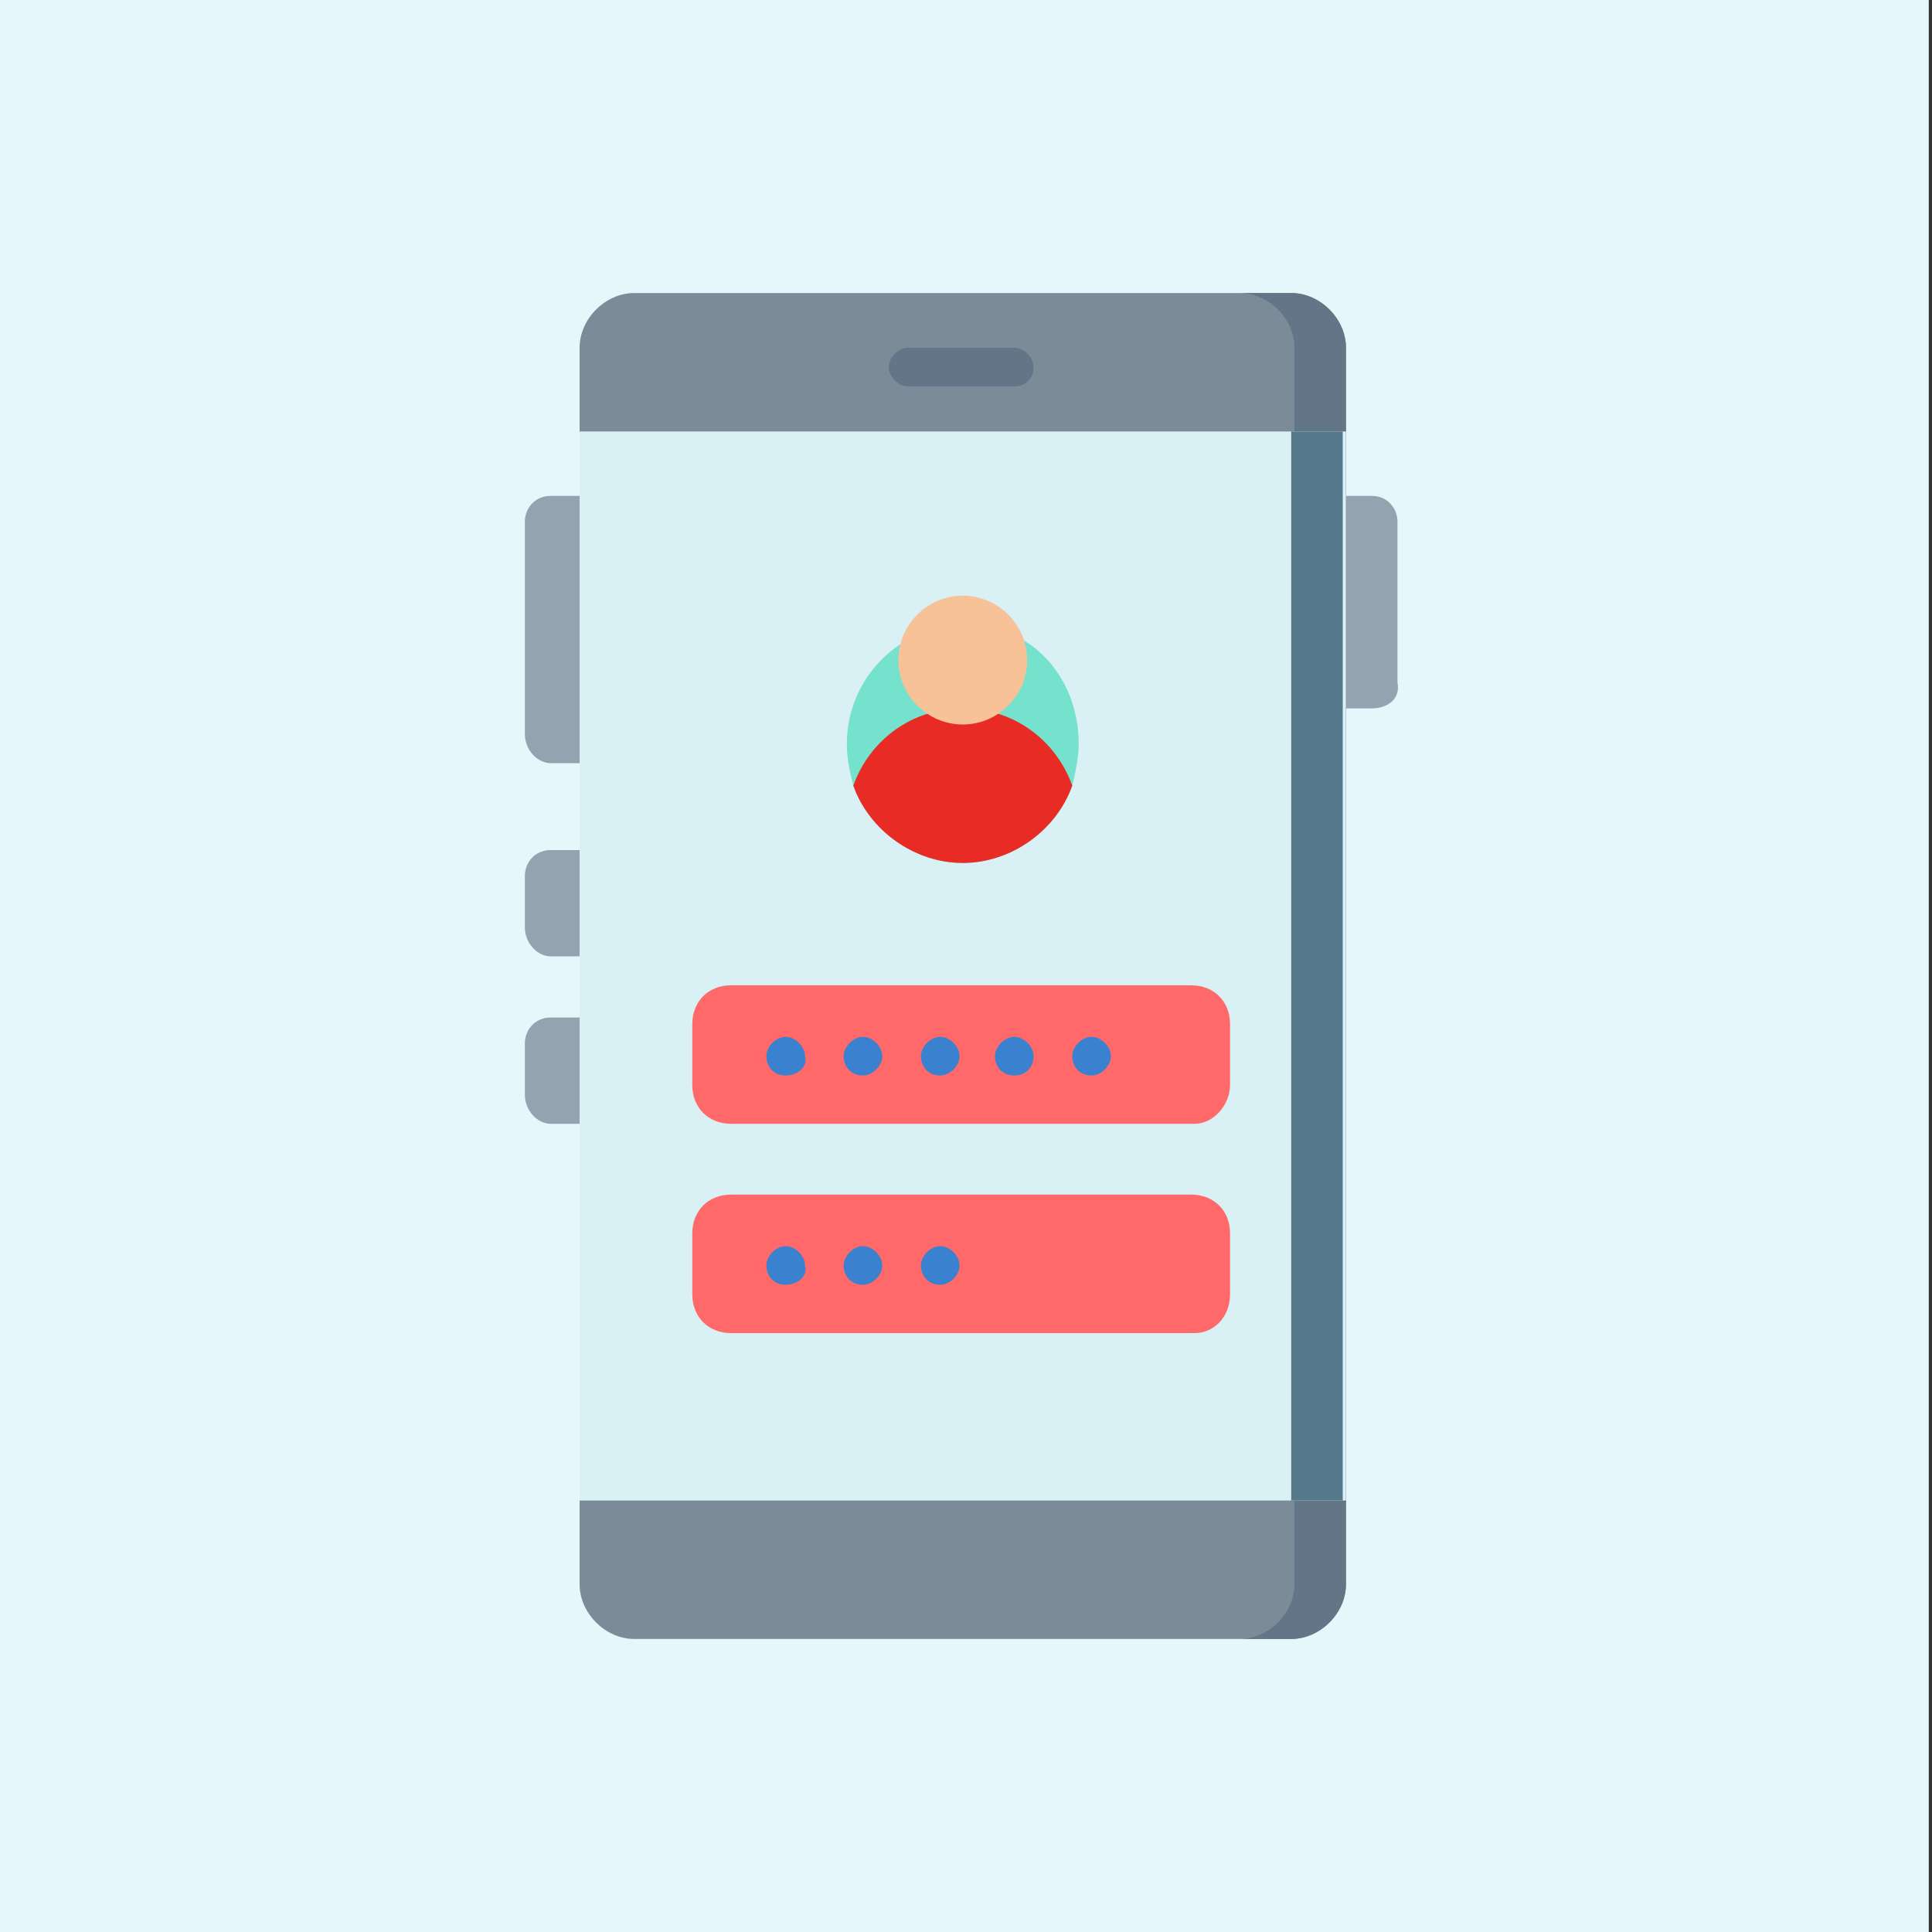<?xml version="1.0" encoding="utf-8"?>
<!-- Generator: Adobe Illustrator 25.4.1, SVG Export Plug-In . SVG Version: 6.00 Build 0)  -->
<svg version="1.1" id="Layer_1" xmlns="http://www.w3.org/2000/svg" xmlns:xlink="http://www.w3.org/1999/xlink" x="0px" y="0px"
	 width="60px" height="60px" viewBox="0 0 60 60" style="enable-background:new 0 0 60 60;" xml:space="preserve">
<rect x="0" y="0" width="60" height="60" fill="#333333" stroke="none"/>
<style type="text/css">
	.st0{fill:#E6F7FC;}
	.st1{fill:#93A3AF;}
	.st2{fill:#7B8C98;}
	.st3{fill:#627687;}
	.st4{fill:#D9F0F4;}
	.st5{fill:#56788B;}
	.st6{fill:#FF6969;}
	.st7{fill:#3A82D0;}
	.st8{fill:#74E2CD;}
	.st9{fill:#E92B26;}
	.st10{fill:#F8C298;}
</style>
<rect x="-0.1" class="st0" width="60" height="60"/>
<path class="st1" d="M42.6,22h-1.1v-6.6h1.1c0.5,0,0.8,0.4,0.8,0.8v5C43.5,21.7,43.1,22,42.6,22z"/>
<path class="st1" d="M17.1,29.7h1.1v-3.3h-1.1c-0.5,0-0.8,0.4-0.8,0.8v1.6C16.3,29.3,16.7,29.7,17.1,29.7z"/>
<path class="st1" d="M17.1,23.7h1.1v-8.3h-1.1c-0.5,0-0.8,0.4-0.8,0.8v6.6C16.3,23.3,16.7,23.7,17.1,23.7z"/>
<path class="st1" d="M17.1,34.9h1.1v-3.3h-1.1c-0.5,0-0.8,0.4-0.8,0.8V34C16.3,34.5,16.7,34.9,17.1,34.9z"/>
<path class="st2" d="M18,49.2V10.8c0-0.9,0.8-1.7,1.7-1.7h20.4c0.9,0,1.7,0.8,1.7,1.7v38.4c0,0.9-0.8,1.7-1.7,1.7H19.7
	C18.8,50.9,18,50.1,18,49.2z"/>
<path class="st3" d="M41.8,10.8v38.4c0,0.9-0.8,1.7-1.7,1.7h-1.6c0.9,0,1.7-0.8,1.7-1.7V10.8c0-0.9-0.8-1.7-1.7-1.7h1.6
	C41,9.1,41.8,9.9,41.8,10.8z"/>
<path class="st4" d="M18,13.4h23.8v33.2H18V13.4z"/>
<path class="st5" d="M40.1,13.4h1.6v33.2h-1.6V13.4z"/>
<path class="st3" d="M31.5,12h-3.3c-0.3,0-0.6-0.3-0.6-0.6s0.3-0.6,0.6-0.6h3.3c0.3,0,0.6,0.3,0.6,0.6S31.9,12,31.5,12z"/>
<path class="st6" d="M37.1,34.9H22.7c-0.7,0-1.2-0.5-1.2-1.2v-1.9c0-0.7,0.5-1.2,1.2-1.2h14.3c0.7,0,1.2,0.5,1.2,1.2v1.9
	C38.2,34.3,37.7,34.9,37.1,34.9z"/>
<path class="st6" d="M37.1,41.4H22.7c-0.7,0-1.2-0.5-1.2-1.2v-1.9c0-0.7,0.5-1.2,1.2-1.2h14.3c0.7,0,1.2,0.5,1.2,1.2v1.9
	C38.2,40.9,37.7,41.4,37.1,41.4z"/>
<g>
	<path class="st7" d="M24.4,33.4C24.4,33.4,24.4,33.4,24.4,33.4L24.4,33.4c-0.4,0-0.6-0.3-0.6-0.6c0-0.3,0.3-0.6,0.6-0.6l0,0
		c0.3,0,0.6,0.3,0.6,0.6C25.1,33.1,24.8,33.4,24.4,33.4z"/>
	<path class="st7" d="M26.8,33.4C26.8,33.4,26.8,33.4,26.8,33.4L26.8,33.4c-0.4,0-0.6-0.3-0.6-0.6c0-0.3,0.3-0.6,0.6-0.6l0,0
		c0.3,0,0.6,0.3,0.6,0.6C27.4,33.1,27.1,33.4,26.8,33.4z"/>
	<path class="st7" d="M29.2,33.4C29.2,33.4,29.2,33.4,29.2,33.4L29.2,33.4c-0.4,0-0.6-0.3-0.6-0.6c0-0.3,0.3-0.6,0.6-0.6h0l0,0
		c0.3,0,0.6,0.3,0.6,0.6C29.8,33.1,29.5,33.4,29.2,33.4z"/>
	<path class="st7" d="M31.5,33.4C31.5,33.4,31.5,33.4,31.5,33.4L31.5,33.4c-0.4,0-0.6-0.3-0.6-0.6c0-0.3,0.3-0.6,0.6-0.6l0,0
		c0.3,0,0.6,0.3,0.6,0.6C32.1,33.1,31.9,33.4,31.5,33.4z"/>
	<path class="st7" d="M33.9,33.4C33.9,33.4,33.9,33.4,33.9,33.4L33.9,33.4c-0.4,0-0.6-0.3-0.6-0.6c0-0.3,0.3-0.6,0.6-0.6l0,0
		c0.3,0,0.6,0.3,0.6,0.6C34.5,33.1,34.2,33.4,33.9,33.4z"/>
	<path class="st7" d="M24.4,39.9C24.4,39.9,24.4,39.9,24.4,39.9L24.4,39.9c-0.4,0-0.6-0.3-0.6-0.6c0-0.3,0.3-0.6,0.6-0.6h0h0
		c0.3,0,0.6,0.3,0.6,0.6C25.1,39.6,24.8,39.9,24.4,39.9z"/>
	<path class="st7" d="M26.8,39.9C26.8,39.9,26.8,39.9,26.8,39.9L26.8,39.9c-0.4,0-0.6-0.3-0.6-0.6c0-0.3,0.3-0.6,0.6-0.6h0h0
		c0.3,0,0.6,0.3,0.6,0.6C27.4,39.6,27.1,39.9,26.8,39.9z"/>
	<path class="st7" d="M29.2,39.9C29.2,39.9,29.2,39.9,29.2,39.9L29.2,39.9c-0.4,0-0.6-0.3-0.6-0.6c0-0.3,0.3-0.6,0.6-0.6h0h0
		c0.3,0,0.6,0.3,0.6,0.6C29.8,39.6,29.5,39.9,29.2,39.9z"/>
</g>
<path class="st8" d="M33.5,23.1c0,0.4-0.1,0.9-0.2,1.3c-0.5,1.4-1.9,2.4-3.4,2.4s-2.9-1-3.4-2.4c-0.1-0.4-0.2-0.8-0.2-1.3
	c0-2,1.6-3.7,3.7-3.7S33.5,21.1,33.5,23.1z"/>
<path class="st9" d="M33.3,24.4c-0.5,1.4-1.9,2.4-3.4,2.4s-2.9-1-3.4-2.4C27,23,28.3,22,29.9,22S32.8,23,33.3,24.4z"/>
<path class="st10" d="M31.9,20.5c0,1.1-0.9,2-2,2s-2-0.9-2-2c0-1.1,0.9-2,2-2S31.9,19.4,31.9,20.5z"/>
</svg>
